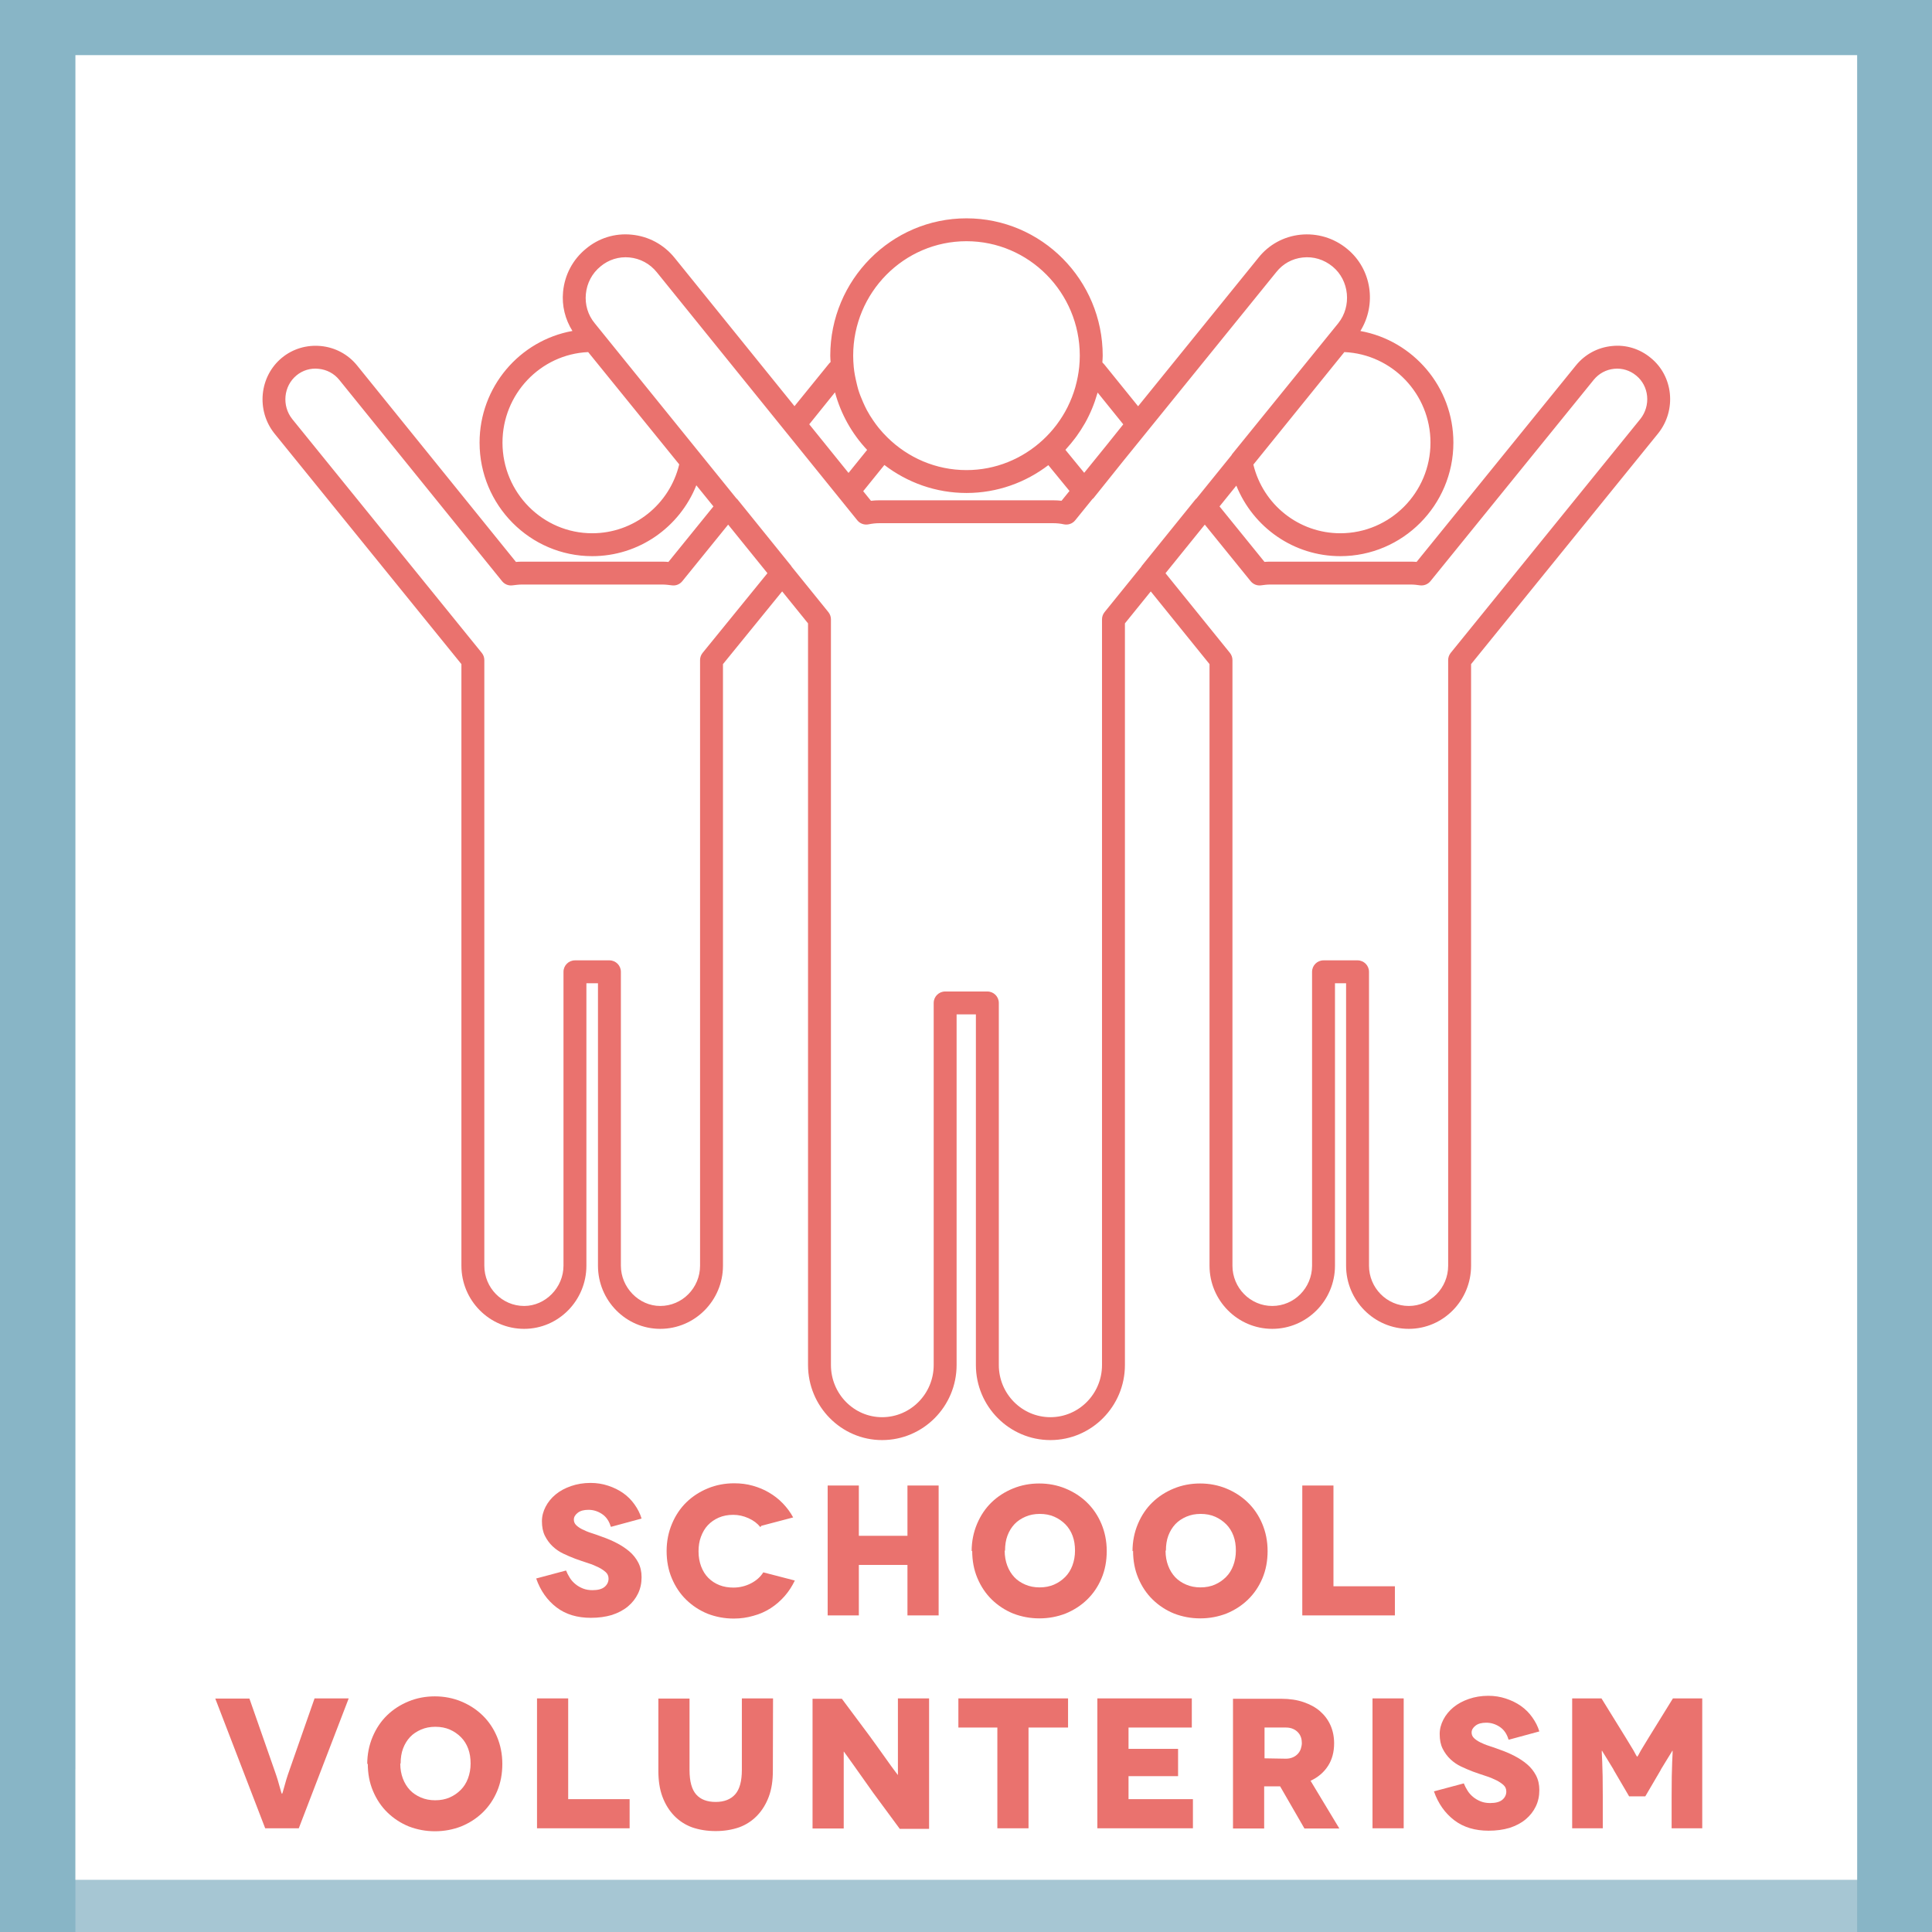 <?xml version="1.0" encoding="UTF-8"?>
<svg xmlns="http://www.w3.org/2000/svg" xmlns:xlink="http://www.w3.org/1999/xlink" width="810pt" height="810pt" viewBox="0 0 810 810" version="1.2">
<defs>
<g>
<symbol overflow="visible" id="glyph0-0">
<path style="stroke:none;" d="M 45.355 -40.609 C 44.734 -42.711 43.723 -44.656 42.398 -46.523 C 41.078 -48.391 39.52 -49.945 37.652 -51.27 C 35.785 -52.59 33.688 -53.602 31.352 -54.379 C 29.02 -55.16 26.527 -55.547 23.961 -55.547 C 21.004 -55.547 18.281 -55.082 15.793 -54.227 C 13.305 -53.367 11.125 -52.203 9.336 -50.723 C 7.547 -49.246 6.145 -47.535 5.133 -45.59 C 4.125 -43.645 3.578 -41.621 3.578 -39.52 C 3.578 -37.109 3.969 -35.086 4.824 -33.375 C 5.68 -31.664 6.77 -30.184 8.09 -28.941 C 9.414 -27.695 10.891 -26.684 12.527 -25.906 C 14.16 -25.129 15.793 -24.43 17.426 -23.805 C 19.371 -23.105 21.16 -22.484 22.871 -21.938 C 24.586 -21.395 26.062 -20.773 27.309 -20.148 C 28.551 -19.527 29.562 -18.828 30.34 -18.125 C 31.117 -17.426 31.508 -16.492 31.508 -15.402 C 31.508 -14.082 30.965 -12.914 29.875 -11.98 C 28.785 -11.047 27.074 -10.582 24.738 -10.582 C 23.262 -10.582 21.938 -10.812 20.773 -11.281 C 19.605 -11.746 18.516 -12.371 17.582 -13.148 C 16.648 -13.926 15.871 -14.781 15.25 -15.793 C 14.625 -16.805 14.082 -17.816 13.691 -18.828 L 1.168 -15.48 C 2.957 -10.348 5.836 -6.301 9.727 -3.344 C 13.613 -0.391 18.438 1.012 24.117 1.012 C 27.309 1.012 30.184 0.621 32.832 -0.156 C 35.477 -1.012 37.73 -2.18 39.598 -3.734 C 41.465 -5.289 42.867 -7.078 43.879 -9.18 C 44.891 -11.281 45.355 -13.535 45.355 -16.027 C 45.355 -18.359 44.891 -20.383 43.957 -22.172 C 43.023 -23.961 41.777 -25.52 40.223 -26.84 C 38.664 -28.164 36.875 -29.328 34.93 -30.34 C 32.984 -31.352 30.965 -32.207 28.941 -32.91 C 27.309 -33.531 25.75 -34.074 24.273 -34.543 C 22.793 -35.008 21.551 -35.555 20.461 -36.098 C 19.371 -36.645 18.516 -37.266 17.895 -37.887 C 17.27 -38.508 16.961 -39.289 16.961 -40.145 C 16.961 -41.234 17.504 -42.168 18.594 -43.023 C 19.684 -43.879 21.16 -44.266 23.105 -44.266 C 25.051 -44.266 26.918 -43.723 28.707 -42.555 C 30.496 -41.387 31.742 -39.598 32.441 -37.188 L 32.754 -37.188 Z M 45.355 -40.609 "/>
</symbol>
<symbol overflow="visible" id="glyph0-1">
<path style="stroke:none;" d="M 55.703 -41.078 C 54.535 -43.254 53.059 -45.199 51.348 -46.988 C 49.637 -48.777 47.691 -50.258 45.59 -51.5 C 43.488 -52.746 41.234 -53.68 38.742 -54.379 C 36.254 -55.082 33.688 -55.391 30.965 -55.391 C 27.074 -55.391 23.418 -54.691 19.992 -53.293 C 16.57 -51.891 13.535 -49.945 10.969 -47.457 C 8.402 -44.969 6.379 -41.934 4.902 -38.434 C 3.422 -34.93 2.645 -31.117 2.645 -26.996 C 2.645 -22.871 3.344 -19.059 4.824 -15.559 C 6.301 -12.059 8.324 -9.023 10.891 -6.535 C 13.457 -4.047 16.414 -2.102 19.84 -0.699 C 23.262 0.621 26.918 1.324 30.809 1.324 C 33.688 1.324 36.41 0.934 39.055 0.156 C 41.699 -0.543 44.109 -1.633 46.289 -3.035 C 48.469 -4.434 50.414 -6.145 52.125 -8.09 C 53.836 -10.035 55.234 -12.215 56.402 -14.625 L 43.176 -18.051 C 42.012 -16.184 40.301 -14.625 38.043 -13.457 C 35.785 -12.293 33.297 -11.668 30.652 -11.668 C 28.551 -11.668 26.605 -11.98 24.816 -12.68 C 23.027 -13.383 21.473 -14.391 20.148 -15.715 C 18.828 -17.039 17.816 -18.672 17.117 -20.539 C 16.414 -22.406 16.027 -24.508 16.027 -26.84 C 16.027 -29.098 16.336 -31.117 17.039 -32.984 C 17.738 -34.852 18.672 -36.488 19.918 -37.809 C 21.16 -39.133 22.719 -40.223 24.508 -41 C 26.297 -41.777 28.316 -42.168 30.574 -42.168 C 32.754 -42.168 34.852 -41.699 36.953 -40.766 C 39.055 -39.832 40.688 -38.586 41.934 -37.031 L 42.398 -37.578 Z M 55.703 -41.078 "/>
</symbol>
<symbol overflow="visible" id="glyph0-2">
<path style="stroke:none;" d="M 39.52 -54.457 L 39.52 -33.375 L 19.137 -33.375 L 19.137 -54.457 L 6.066 -54.457 L 6.066 0 L 19.137 0 L 19.137 -21.16 L 39.52 -21.16 L 39.52 0 L 52.59 0 L 52.59 -54.457 Z M 39.52 -54.457 "/>
</symbol>
<symbol overflow="visible" id="glyph0-3">
<path style="stroke:none;" d="M 2.566 -27.074 C 2.566 -22.949 3.266 -19.137 4.746 -15.637 C 6.223 -12.137 8.246 -9.102 10.812 -6.613 C 13.383 -4.125 16.336 -2.18 19.762 -0.777 C 23.184 0.543 26.84 1.246 30.73 1.246 C 34.621 1.246 38.277 0.543 41.699 -0.777 C 45.121 -2.18 48.156 -4.125 50.723 -6.613 C 53.293 -9.102 55.312 -12.059 56.793 -15.559 C 58.27 -19.059 58.969 -22.871 58.969 -26.996 C 58.969 -31.117 58.191 -34.93 56.715 -38.434 C 55.234 -41.934 53.215 -44.891 50.645 -47.379 C 48.078 -49.867 45.043 -51.812 41.621 -53.215 C 38.199 -54.613 34.543 -55.312 30.652 -55.312 C 26.762 -55.312 23.105 -54.613 19.684 -53.215 C 16.258 -51.812 13.227 -49.867 10.66 -47.379 C 8.09 -44.891 6.066 -41.855 4.59 -38.355 C 3.113 -34.852 2.332 -31.043 2.332 -26.918 Z M 16.336 -27.23 C 16.336 -29.484 16.648 -31.586 17.348 -33.453 C 18.051 -35.32 19.059 -36.953 20.305 -38.277 C 21.551 -39.598 23.105 -40.609 24.895 -41.387 C 26.684 -42.168 28.707 -42.555 30.887 -42.555 C 33.141 -42.555 35.164 -42.168 36.953 -41.387 C 38.742 -40.609 40.301 -39.52 41.621 -38.199 C 42.945 -36.875 43.957 -35.242 44.656 -33.375 C 45.355 -31.508 45.668 -29.406 45.668 -27.152 C 45.668 -24.895 45.277 -22.793 44.578 -20.926 C 43.879 -19.059 42.867 -17.426 41.543 -16.105 C 40.223 -14.781 38.664 -13.691 36.875 -12.914 C 35.086 -12.137 33.062 -11.746 30.809 -11.746 C 28.629 -11.746 26.605 -12.137 24.816 -12.914 C 23.027 -13.691 21.473 -14.703 20.227 -16.027 C 18.984 -17.348 17.973 -18.984 17.27 -20.852 C 16.57 -22.719 16.184 -24.816 16.184 -27.074 Z M 16.336 -27.23 "/>
</symbol>
<symbol overflow="visible" id="glyph0-4">
<path style="stroke:none;" d="M 19.137 -12.215 L 19.137 -54.457 L 6.066 -54.457 L 6.066 0 L 44.891 0 L 44.891 -12.215 Z M 19.137 -12.215 "/>
</symbol>
<symbol overflow="visible" id="glyph0-5">
<path style="stroke:none;" d="M 41.621 -54.457 L 31.117 -24.43 C 30.031 -21.395 29.328 -18.984 28.863 -17.191 C 28.395 -15.402 28.086 -14.469 28.008 -14.469 L 27.93 -14.469 C 27.852 -14.469 27.539 -15.324 27.074 -17.117 C 26.605 -18.906 25.906 -21.316 24.816 -24.352 L 14.316 -54.379 L 0 -54.379 L 20.926 0 L 35.008 0 L 55.938 -54.457 Z M 41.621 -54.457 "/>
</symbol>
<symbol overflow="visible" id="glyph0-6">
<path style="stroke:none;" d="M 40.066 -54.457 L 40.066 -24.508 C 40.066 -19.762 39.133 -16.336 37.266 -14.238 C 35.398 -12.137 32.676 -11.047 29.098 -11.047 C 25.52 -11.047 22.793 -12.059 20.926 -14.16 C 19.059 -16.258 18.125 -19.684 18.125 -24.43 L 18.125 -54.379 L 5.059 -54.379 L 5.059 -24.117 C 5.059 -19.992 5.602 -16.336 6.77 -13.227 C 7.934 -10.113 9.57 -7.469 11.668 -5.289 C 13.77 -3.113 16.258 -1.477 19.215 -0.391 C 22.172 0.621 25.441 1.168 29.098 1.168 C 32.676 1.168 35.941 0.621 38.898 -0.391 C 41.855 -1.477 44.344 -3.113 46.445 -5.289 C 48.547 -7.469 50.18 -10.113 51.348 -13.227 C 52.512 -16.336 53.059 -19.918 53.059 -24.039 L 53.137 -54.457 Z M 40.066 -54.457 "/>
</symbol>
<symbol overflow="visible" id="glyph0-7">
<path style="stroke:none;" d="M 41.855 -54.457 L 41.855 -42.012 C 41.855 -39.52 41.855 -37.109 41.855 -34.777 C 41.855 -32.441 41.855 -30.34 41.855 -28.551 L 41.855 -22.406 L 41.777 -22.406 L 40.375 -24.273 C 39.441 -25.52 38.355 -26.996 37.109 -28.785 C 35.863 -30.574 34.543 -32.363 33.219 -34.23 C 31.898 -36.098 30.809 -37.578 29.953 -38.742 L 18.359 -54.301 L 6.066 -54.301 L 6.066 0.078 L 19.137 0.078 L 19.137 -11.902 C 19.137 -14.859 19.137 -17.582 19.137 -20.07 C 19.137 -22.562 19.137 -24.66 19.137 -26.449 L 19.137 -32.129 L 19.215 -32.129 L 20.461 -30.418 C 21.316 -29.25 22.328 -27.773 23.574 -26.062 C 24.816 -24.352 26.141 -22.484 27.539 -20.461 C 28.941 -18.438 30.262 -16.57 31.508 -14.859 L 42.633 0.234 L 54.926 0.234 L 54.926 -54.457 Z M 41.855 -54.457 "/>
</symbol>
<symbol overflow="visible" id="glyph0-8">
<path style="stroke:none;" d="M 0.777 -54.457 L 0.777 -42.242 L 17.117 -42.242 L 17.117 0 L 30.184 0 L 30.184 -42.242 L 46.758 -42.242 L 46.758 -54.457 Z M 0.777 -54.457 "/>
</symbol>
<symbol overflow="visible" id="glyph0-9">
<path style="stroke:none;" d="M 19.137 -12.215 L 19.137 -21.859 L 39.91 -21.859 L 39.91 -33.297 L 19.137 -33.297 L 19.137 -42.242 L 45.668 -42.242 L 45.668 -54.457 L 6.066 -54.457 L 6.066 0 L 46.133 0 L 46.133 -12.215 Z M 19.137 -12.215 "/>
</symbol>
<symbol overflow="visible" id="glyph0-10">
<path style="stroke:none;" d="M 50.492 0.078 L 38.434 -19.918 C 41.621 -21.395 44.035 -23.496 45.746 -26.141 C 47.457 -28.785 48.312 -31.977 48.312 -35.633 C 48.312 -38.434 47.77 -41 46.758 -43.254 C 45.746 -45.512 44.266 -47.457 42.398 -49.09 C 40.531 -50.723 38.199 -51.969 35.477 -52.902 C 32.754 -53.836 29.641 -54.301 26.219 -54.301 L 5.914 -54.301 L 5.914 0.078 L 18.984 0.078 L 18.984 -17.582 L 25.672 -17.582 L 35.863 0.078 Z M 19.137 -42.242 L 28.164 -42.242 C 29.328 -42.242 30.34 -42.012 31.195 -41.621 C 32.051 -41.234 32.754 -40.688 33.297 -40.066 C 33.844 -39.441 34.23 -38.742 34.465 -37.965 C 34.699 -37.188 34.777 -36.41 34.777 -35.711 C 34.777 -35.008 34.621 -34.23 34.387 -33.453 C 34.152 -32.676 33.766 -31.977 33.219 -31.352 C 32.676 -30.73 31.977 -30.184 31.117 -29.797 C 30.262 -29.406 29.25 -29.176 28.086 -29.176 L 19.137 -29.328 Z M 19.137 -42.242 "/>
</symbol>
<symbol overflow="visible" id="glyph0-11">
<path style="stroke:none;" d="M 19.137 0 L 19.137 -54.457 L 6.066 -54.457 L 6.066 0 Z M 19.137 0 "/>
</symbol>
<symbol overflow="visible" id="glyph0-12">
<path style="stroke:none;" d="M 48.156 -54.457 L 37.965 -37.965 C 36.953 -36.332 36.176 -35.008 35.555 -33.996 C 34.93 -32.984 34.465 -32.207 34.152 -31.586 C 33.844 -30.965 33.609 -30.574 33.453 -30.34 L 33.219 -30.031 L 33.141 -30.031 L 32.91 -30.34 C 32.754 -30.574 32.52 -30.965 32.207 -31.586 C 31.898 -32.207 31.43 -32.984 30.809 -33.996 C 30.184 -35.008 29.406 -36.332 28.395 -37.965 L 18.203 -54.457 L 5.914 -54.457 L 5.914 0 L 18.75 0 L 18.75 -13.305 C 18.75 -19.762 18.672 -24.586 18.516 -27.773 C 18.359 -30.965 18.281 -32.52 18.359 -32.52 L 18.438 -32.52 L 19.137 -31.352 C 19.605 -30.574 20.148 -29.719 20.773 -28.707 C 21.395 -27.695 21.938 -26.762 22.484 -25.906 C 23.027 -25.051 23.34 -24.508 23.418 -24.273 L 29.797 -13.383 L 36.566 -13.383 L 42.945 -24.273 C 43.023 -24.508 43.332 -25.051 43.879 -25.906 C 44.422 -26.762 44.969 -27.695 45.59 -28.707 C 46.211 -29.719 46.758 -30.574 47.223 -31.352 L 47.922 -32.52 L 48 -32.52 C 48.078 -32.52 48 -30.887 47.844 -27.695 C 47.691 -24.508 47.613 -19.684 47.613 -13.227 L 47.613 0 L 60.449 0 L 60.449 -54.457 Z M 48.156 -54.457 "/>
</symbol>
</g>
<clipPath id="clip1">
  <path d="M 31.613 741.848 L 778.613 741.848 L 778.613 810 L 31.613 810 Z M 31.613 741.848 "/>
</clipPath>
<clipPath id="clip2">
  <path d="M 81 31.371 L 748.5 31.371 L 748.5 698.871 L 81 698.871 Z M 81 31.371 "/>
</clipPath>
<clipPath id="clip3">
  <path d="M 31.617 23.121 L 778.617 23.121 L 778.617 788.121 L 31.617 788.121 Z M 31.617 23.121 "/>
</clipPath>
<clipPath id="clip4">
  <path d="M 110 91.539 L 701 91.539 L 701 603.789 L 110 603.789 Z M 110 91.539 "/>
</clipPath>
</defs>
<g id="surface1">
<rect x="0" y="0" width="810" height="810" style="fill:rgb(100%,100%,100%);fill-opacity:1;stroke:none;"/>
<rect x="0" y="0" width="810" height="810" style="fill:rgb(100%,100%,100%);fill-opacity:1;stroke:none;"/>
<rect x="0" y="0" width="810" height="810" style="fill:rgb(53.329%,70.979%,77.649%);fill-opacity:1;stroke:none;"/>
<g clip-path="url(#clip1)" clip-rule="nonzero">
<path style=" stroke:none;fill-rule:nonzero;fill:rgb(65.099%,77.649%,82.75%);fill-opacity:1;" d="M 31.613 834.098 L 31.613 741.848 L 778.613 741.848 L 778.613 834.098 Z M 31.613 834.098 "/>
</g>
<g clip-path="url(#clip2)" clip-rule="nonzero">
<path style=" stroke:none;fill-rule:nonzero;fill:rgb(91.759%,44.71%,43.14%);fill-opacity:1;" d="M 414.742 31.371 C 230.426 31.371 81 180.797 81 365.125 C 81 549.445 230.426 698.871 414.742 698.871 C 599.07 698.871 748.496 549.445 748.496 365.129 C 748.5 180.797 599.074 31.371 414.742 31.371 Z M 597.215 404.309 L 414.742 586.773 L 232.285 404.309 C 185.219 357.246 185.219 280.934 232.285 233.867 C 279.348 186.801 355.66 186.801 402.727 233.867 L 414.742 244.402 L 426.762 233.867 C 473.836 186.801 550.141 186.801 597.215 233.867 C 644.281 280.934 644.281 357.246 597.215 404.309 Z M 597.215 404.309 "/>
</g>
<g clip-path="url(#clip3)" clip-rule="nonzero">
<path style=" stroke:none;fill-rule:nonzero;fill:rgb(100%,100%,100%);fill-opacity:1;" d="M 31.617 23.121 L 778.617 23.121 L 778.617 788.121 L 31.617 788.121 Z M 31.617 23.121 "/>
</g>
<g style="fill:rgb(91.759%,44.71%,43.14%);fill-opacity:1;">
  <use xlink:href="#glyph0-0" x="223.629" y="677.268"/>
</g>
<g style="fill:rgb(91.759%,44.71%,43.14%);fill-opacity:1;">
  <use xlink:href="#glyph0-1" x="276.838" y="677.268"/>
</g>
<g style="fill:rgb(91.759%,44.71%,43.14%);fill-opacity:1;">
  <use xlink:href="#glyph0-2" x="340.937" y="677.268"/>
</g>
<g style="fill:rgb(91.759%,44.71%,43.14%);fill-opacity:1;">
  <use xlink:href="#glyph0-3" x="405.036" y="677.268"/>
</g>
<g style="fill:rgb(91.759%,44.71%,43.14%);fill-opacity:1;">
  <use xlink:href="#glyph0-3" x="472.479" y="677.268"/>
</g>
<g style="fill:rgb(91.759%,44.71%,43.14%);fill-opacity:1;">
  <use xlink:href="#glyph0-4" x="539.923" y="677.268"/>
</g>
<g style="fill:rgb(91.759%,44.71%,43.14%);fill-opacity:1;">
  <use xlink:href="#glyph0-5" x="90.258" y="766.518"/>
</g>
<g style="fill:rgb(91.759%,44.71%,43.14%);fill-opacity:1;">
  <use xlink:href="#glyph0-3" x="151.634" y="766.518"/>
</g>
<g style="fill:rgb(91.759%,44.71%,43.14%);fill-opacity:1;">
  <use xlink:href="#glyph0-4" x="219.078" y="766.518"/>
</g>
<g style="fill:rgb(91.759%,44.71%,43.14%);fill-opacity:1;">
  <use xlink:href="#glyph0-6" x="270.964" y="766.518"/>
</g>
<g style="fill:rgb(91.759%,44.71%,43.14%);fill-opacity:1;">
  <use xlink:href="#glyph0-7" x="334.597" y="766.518"/>
</g>
<g style="fill:rgb(91.759%,44.71%,43.14%);fill-opacity:1;">
  <use xlink:href="#glyph0-8" x="401.029" y="766.518"/>
</g>
<g style="fill:rgb(91.759%,44.71%,43.14%);fill-opacity:1;">
  <use xlink:href="#glyph0-9" x="454.004" y="766.518"/>
</g>
<g style="fill:rgb(91.759%,44.71%,43.14%);fill-opacity:1;">
  <use xlink:href="#glyph0-10" x="511.025" y="766.518"/>
</g>
<g style="fill:rgb(91.759%,44.71%,43.14%);fill-opacity:1;">
  <use xlink:href="#glyph0-11" x="569.367" y="766.518"/>
</g>
<g style="fill:rgb(91.759%,44.71%,43.14%);fill-opacity:1;">
  <use xlink:href="#glyph0-0" x="600.017" y="766.518"/>
</g>
<g style="fill:rgb(91.759%,44.71%,43.14%);fill-opacity:1;">
  <use xlink:href="#glyph0-12" x="653.225" y="766.518"/>
</g>
<g clip-path="url(#clip4)" clip-rule="nonzero">
<path style=" stroke:none;fill-rule:nonzero;fill:rgb(91.759%,44.71%,43.14%);fill-opacity:1;" d="M 687.73 175.652 L 608.219 273.719 C 607.531 274.57 607.148 275.637 607.148 276.734 L 607.148 530.645 C 607.148 539.957 599.746 547.531 590.648 547.531 C 581.453 547.531 573.961 539.957 573.961 530.645 L 573.961 407.426 C 573.961 404.781 571.812 402.633 569.156 402.633 L 554.891 402.633 C 552.238 402.633 550.09 404.781 550.09 407.426 L 550.09 530.645 C 550.09 539.957 542.602 547.531 533.398 547.531 C 524.199 547.531 516.711 539.957 516.711 530.645 L 516.711 276.734 C 516.711 275.637 516.324 274.574 515.641 273.719 L 488.641 240.328 L 505.117 219.949 L 524.344 243.668 C 525.414 244.98 527.062 245.648 528.758 245.402 C 529.879 245.238 531.168 245.07 532.445 245.07 L 591.609 245.07 C 592.891 245.07 594.176 245.238 595.293 245.402 C 596.98 245.629 598.645 244.973 599.715 243.668 L 668.18 159.234 C 670.332 156.594 673.379 154.949 676.766 154.617 C 680.062 154.281 683.355 155.277 685.969 157.441 C 691.406 161.84 692.188 170.027 687.73 175.652 Z M 478.688 237.262 C 478.609 237.359 478.586 237.473 478.516 237.574 L 463.094 256.641 C 462.402 257.496 462.023 258.555 462.023 259.656 L 462.023 572.285 C 462.023 584.352 452.32 594.164 440.391 594.164 C 428.457 594.164 418.758 584.352 418.758 572.285 L 418.758 420.48 C 418.758 417.832 416.605 415.688 413.949 415.688 L 396.262 415.688 C 393.609 415.688 391.457 417.832 391.457 420.48 L 391.457 572.285 C 391.457 584.352 381.754 594.164 369.824 594.164 C 357.996 594.164 348.375 584.352 348.375 572.285 L 348.375 259.656 C 348.375 258.555 348 257.496 347.309 256.641 L 331.895 237.586 C 331.82 237.477 331.793 237.359 331.715 237.262 L 309.082 209.238 C 308.996 209.129 308.855 209.086 308.758 208.98 L 249.324 135.504 C 246.5 132.086 245.191 127.734 245.629 123.238 C 246.07 118.676 248.234 114.598 251.754 111.711 C 255.152 108.863 259.445 107.504 263.898 107.934 C 268.406 108.371 272.48 110.566 275.352 114.121 L 359.43 218.141 C 360.555 219.539 362.371 220.176 364.121 219.832 C 365.754 219.504 367.16 219.352 368.68 219.352 L 441.531 219.352 C 443.121 219.352 444.664 219.508 445.984 219.812 C 447.777 220.203 449.637 219.566 450.777 218.148 L 458.043 209.18 C 458.152 209.074 458.305 209.039 458.402 208.922 L 470.867 193.352 L 535.086 114.086 C 537.82 110.602 541.762 108.426 546.172 107.957 C 550.695 107.453 555.125 108.816 558.691 111.754 C 565.727 117.504 566.801 128.398 561.051 135.535 L 557.656 139.73 C 557.645 139.742 557.629 139.746 557.625 139.758 L 516.547 190.426 C 516.457 190.527 516.441 190.668 516.367 190.777 L 501.633 208.992 C 501.539 209.09 501.406 209.129 501.32 209.238 Z M 294.578 273.715 C 293.883 274.562 293.504 275.637 293.504 276.734 L 293.504 530.645 C 293.504 539.957 286.016 547.531 276.809 547.531 C 267.863 547.531 260.309 539.797 260.309 530.645 L 260.309 407.426 C 260.309 404.781 258.16 402.633 255.508 402.633 L 241.051 402.633 C 238.398 402.633 236.246 404.781 236.246 407.426 L 236.246 530.645 C 236.246 539.797 228.695 547.531 219.746 547.531 C 210.543 547.531 203.055 539.957 203.055 530.645 L 203.055 276.734 C 203.055 275.637 202.68 274.57 201.984 273.719 L 122.516 175.688 C 118.078 170.094 118.871 161.891 124.285 157.406 C 126.859 155.273 130.137 154.254 133.559 154.621 C 137 154.957 140.082 156.598 142.211 159.223 L 210.5 243.668 C 211.539 244.957 213.172 245.633 214.828 245.414 C 216.148 245.25 217.473 245.07 218.797 245.07 L 277.762 245.07 C 279.09 245.07 280.41 245.25 281.73 245.414 C 283.406 245.633 285.016 244.957 286.059 243.668 L 305.281 219.949 L 321.75 240.316 Z M 248.281 223.57 C 227.535 223.57 210.668 206.531 210.668 185.574 C 210.668 165.191 226.629 148.504 246.59 147.613 L 284.77 194.695 C 280.727 211.551 265.707 223.57 248.281 223.57 Z M 350.074 164.484 C 352.508 173.5 357.109 181.777 363.547 188.625 L 355.75 198.281 L 339.281 177.887 Z M 405.203 101.129 C 431.395 101.129 452.707 122.652 452.707 149.109 C 452.707 150.699 452.617 152.27 452.469 153.812 C 452.172 156.633 451.648 159.391 450.898 162.074 C 450.859 162.191 450.84 162.309 450.805 162.426 C 450.004 165.191 448.961 167.867 447.699 170.426 C 447.648 170.523 447.609 170.625 447.559 170.723 C 446.293 173.246 444.801 175.641 443.117 177.898 C 443.012 178.035 442.922 178.168 442.816 178.301 C 441.105 180.547 439.191 182.648 437.086 184.574 C 428.645 192.32 417.477 197.09 405.203 197.09 C 392.332 197.09 380.656 191.875 372.094 183.445 C 370.781 182.172 369.559 180.824 368.414 179.418 C 367.609 178.418 366.852 177.387 366.129 176.332 C 365.168 174.93 364.266 173.496 363.465 172.004 C 362.871 170.906 362.355 169.77 361.848 168.625 C 361.09 166.895 360.375 165.148 359.828 163.332 C 359.562 162.465 359.367 161.559 359.148 160.668 C 358.613 158.441 358.148 156.195 357.938 153.879 C 357.785 152.309 357.699 150.723 357.699 149.109 C 357.699 122.652 379.008 101.129 405.203 101.129 Z M 448.387 205.84 L 445.062 209.945 C 443.914 209.82 442.723 209.754 441.531 209.754 L 368.68 209.754 C 367.488 209.754 366.336 209.82 365.156 209.961 L 361.902 205.934 L 370.781 194.945 C 380.367 202.277 392.27 206.684 405.203 206.684 C 418.09 206.684 429.961 202.309 439.523 195.016 Z M 454.934 177.324 C 457.102 173.457 458.82 169.309 460.066 164.957 C 460.098 164.828 460.152 164.711 460.191 164.586 L 470.938 177.906 L 464.141 186.398 L 454.559 198.227 L 446.688 188.605 C 446.84 188.441 446.961 188.25 447.117 188.086 C 448.367 186.719 449.551 185.293 450.668 183.812 C 450.934 183.461 451.195 183.113 451.449 182.758 C 452.613 181.137 453.695 179.465 454.688 177.73 C 454.77 177.59 454.855 177.461 454.934 177.324 Z M 599.734 185.574 C 599.734 206.531 582.773 223.57 561.93 223.57 C 544.531 223.57 529.547 211.586 525.48 194.781 L 563.629 147.613 C 583.691 148.508 599.734 165.191 599.734 185.574 Z M 692.055 150.023 C 687.492 146.25 681.734 144.438 675.824 145.074 C 669.867 145.656 664.508 148.539 660.723 153.191 L 593.914 235.578 C 593.152 235.516 592.379 235.477 591.609 235.477 L 532.445 235.477 C 531.672 235.477 530.898 235.516 530.148 235.578 L 511.293 212.32 L 518.34 203.602 C 525.43 221.16 542.43 233.172 561.93 233.172 C 588.07 233.172 609.34 211.816 609.34 185.574 C 609.34 162.219 592.48 142.777 570.344 138.773 C 577.234 127.613 575.121 112.797 564.793 104.344 C 559.234 99.754 552.246 97.68 545.145 98.41 C 538.145 99.164 531.887 102.625 527.57 108.094 L 477.156 170.328 L 463.008 152.832 L 462.383 152.16 C 462.316 152.086 462.238 152.035 462.172 151.957 C 462.219 151.004 462.316 150.074 462.316 149.109 C 462.316 117.363 436.691 91.535 405.203 91.535 C 373.711 91.535 348.094 117.363 348.094 149.109 C 348.094 150.012 348.184 150.887 348.227 151.777 C 348.039 151.969 347.824 152.172 347.66 152.344 L 333.098 170.293 L 282.828 108.094 C 278.312 102.516 271.914 99.066 264.816 98.387 C 257.797 97.68 250.957 99.832 245.617 104.332 C 240.156 108.805 236.762 115.191 236.07 122.305 C 235.496 128.199 236.953 133.902 239.996 138.758 C 217.902 142.723 201.062 162.18 201.062 185.574 C 201.062 211.816 222.246 233.172 248.281 233.172 C 267.832 233.172 284.891 221.094 291.941 203.461 L 299.109 212.32 L 280.246 235.594 C 279.414 235.523 278.59 235.477 277.762 235.477 L 218.797 235.477 C 217.973 235.477 217.145 235.523 216.316 235.594 L 149.68 153.184 C 145.906 148.543 140.516 145.66 134.5 145.074 C 128.539 144.516 122.723 146.246 118.156 150.023 C 108.754 157.812 107.336 171.996 115.016 181.684 L 193.449 278.438 L 193.449 530.645 C 193.449 545.25 205.246 557.125 219.746 557.125 C 234.141 557.125 245.852 545.25 245.852 530.645 L 245.852 412.227 L 250.703 412.227 L 250.703 530.645 C 250.703 545.25 262.418 557.125 276.809 557.125 C 291.312 557.125 303.109 545.25 303.109 530.645 L 303.109 278.438 L 327.922 247.941 L 338.77 261.352 L 338.77 572.285 C 338.77 589.637 352.703 603.762 369.824 603.762 C 387.051 603.762 401.062 589.637 401.062 572.285 L 401.062 425.281 L 409.145 425.281 L 409.145 572.285 C 409.145 589.637 423.16 603.762 440.391 603.762 C 457.617 603.762 471.629 589.637 471.629 572.285 L 471.629 261.352 L 482.465 247.961 L 507.098 278.434 L 507.098 530.645 C 507.098 545.25 518.898 557.125 533.398 557.125 C 547.898 557.125 559.695 545.25 559.695 530.645 L 559.695 412.227 L 564.352 412.227 L 564.352 530.645 C 564.352 545.25 576.148 557.125 590.648 557.125 C 605.047 557.125 616.758 545.25 616.758 530.645 L 616.758 278.438 L 695.234 181.645 C 702.977 171.875 701.523 157.672 692.055 150.023 "/>
</g>
</g>
</svg>
